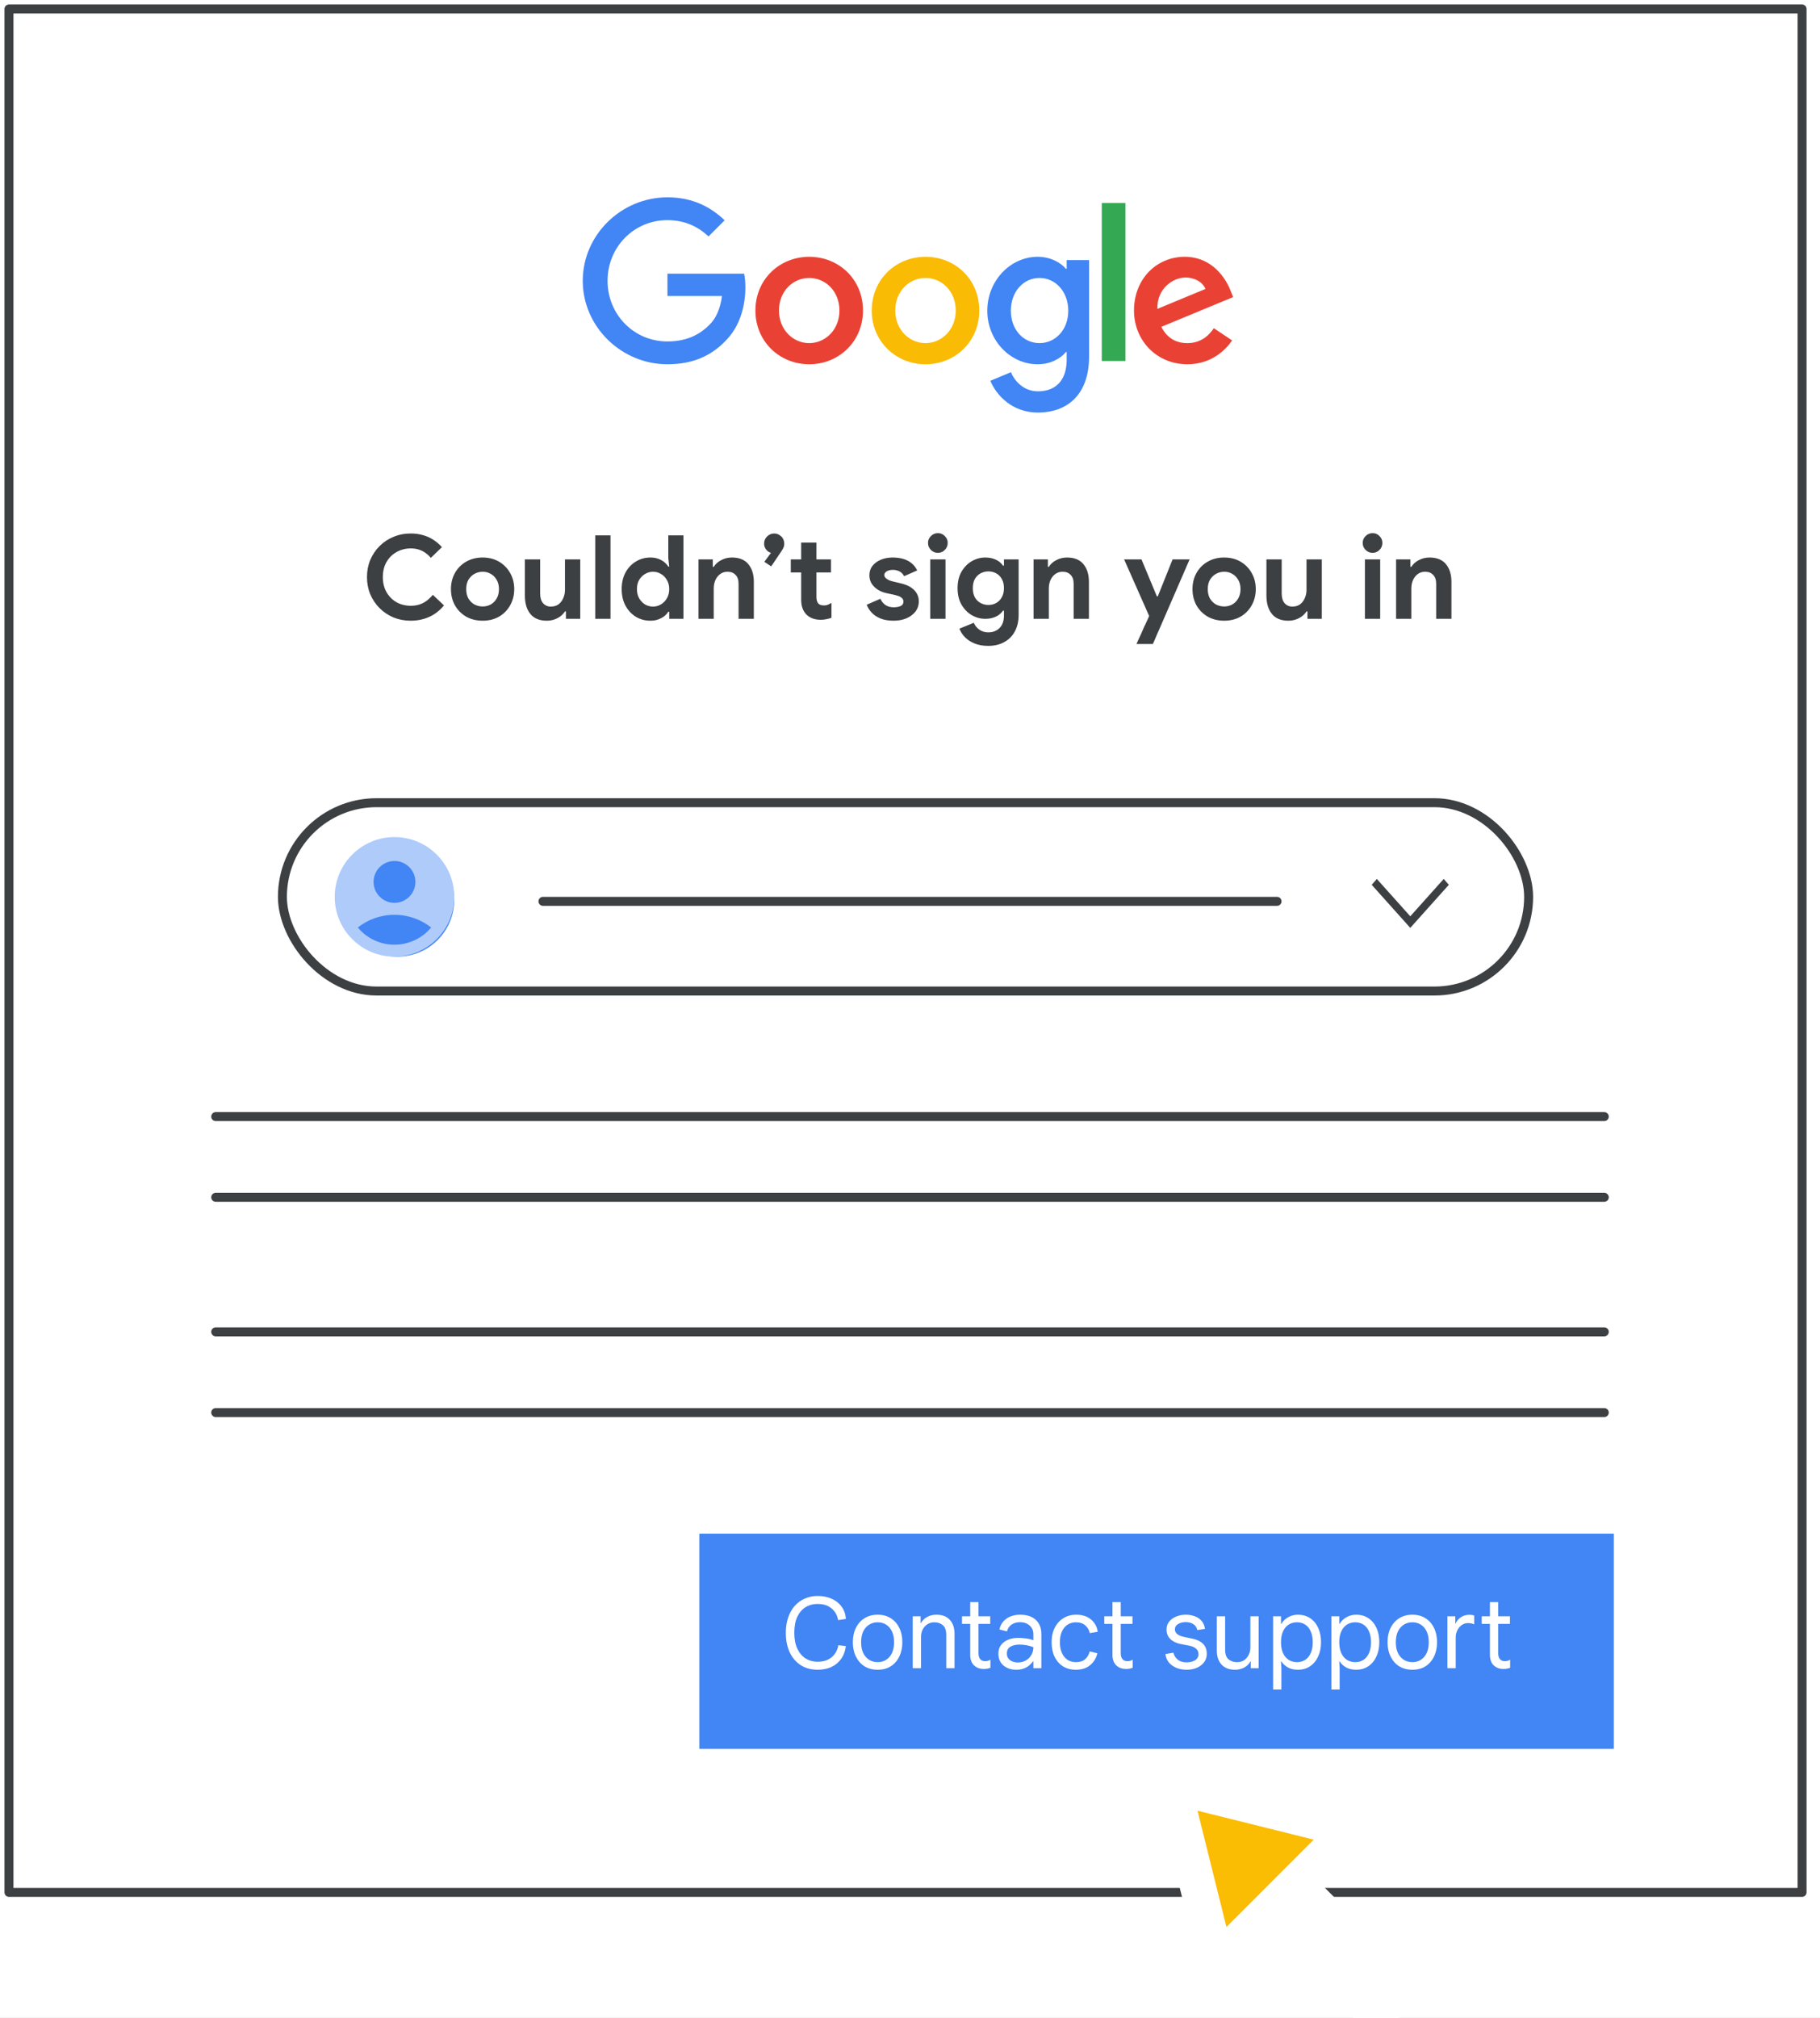 <svg width="203" height="225" viewBox="0 0 203 225" fill="none" xmlns="http://www.w3.org/2000/svg">
<rect x="0" y="0" width="203" height="225" fill="#333333" stroke="none"/>
<g id="admin-account-recovery-contact-support" clip-path="url(#clip0_1_18007)">
<rect width="203" height="225" fill="white"/>
<g id="Frames/desktop-dark-border">
<rect id="border copy" x="1" y="1" width="200" height="210" fill="white" stroke="#3C4043" stroke-linejoin="round"/>
</g>
<path id="Line 5" d="M24.061 124.5H178.939" stroke="#3C4043" stroke-linecap="round" stroke-linejoin="round"/>
<path id="Line 5_2" d="M24.061 133.5H178.939" stroke="#3C4043" stroke-linecap="round" stroke-linejoin="round"/>
<path id="Line 5_3" d="M24.061 148.5H178.939" stroke="#3C4043" stroke-linecap="round" stroke-linejoin="round"/>
<path id="Line 5_4" d="M24.061 157.5H178.939" stroke="#3C4043" stroke-linecap="round" stroke-linejoin="round"/>
<path id="Couldn&#226;&#128;&#153;t sign you in" d="M45.807 69.208C45.122 69.208 44.481 69.087 43.883 68.844C43.294 68.593 42.778 68.246 42.336 67.804C41.894 67.362 41.547 66.846 41.296 66.257C41.053 65.668 40.932 65.031 40.932 64.346C40.932 63.661 41.053 63.024 41.296 62.435C41.547 61.846 41.894 61.33 42.336 60.888C42.778 60.446 43.294 60.104 43.883 59.861C44.481 59.61 45.122 59.484 45.807 59.484C46.301 59.484 46.756 59.545 47.172 59.666C47.588 59.779 47.969 59.948 48.316 60.173C48.671 60.398 48.996 60.676 49.291 61.005L48.056 62.201C47.874 61.984 47.67 61.798 47.445 61.642C47.228 61.486 46.986 61.365 46.717 61.278C46.448 61.191 46.149 61.148 45.82 61.148C45.239 61.148 44.711 61.282 44.234 61.551C43.766 61.811 43.393 62.179 43.116 62.656C42.839 63.133 42.7 63.696 42.7 64.346C42.7 64.987 42.839 65.551 43.116 66.036C43.393 66.513 43.766 66.885 44.234 67.154C44.711 67.414 45.239 67.544 45.82 67.544C46.167 67.544 46.487 67.496 46.782 67.401C47.077 67.306 47.345 67.167 47.588 66.985C47.839 66.794 48.069 66.573 48.277 66.322L49.525 67.505C49.222 67.869 48.879 68.181 48.498 68.441C48.117 68.692 47.701 68.883 47.25 69.013C46.799 69.143 46.318 69.208 45.807 69.208ZM53.834 69.208C53.141 69.208 52.525 69.056 51.988 68.753C51.459 68.441 51.043 68.021 50.74 67.492C50.445 66.955 50.298 66.352 50.298 65.685C50.298 65.018 50.445 64.42 50.74 63.891C51.043 63.354 51.459 62.933 51.988 62.63C52.525 62.318 53.141 62.162 53.834 62.162C54.527 62.162 55.138 62.318 55.667 62.63C56.196 62.942 56.607 63.362 56.902 63.891C57.205 64.42 57.357 65.018 57.357 65.685C57.357 66.352 57.205 66.955 56.902 67.492C56.607 68.021 56.196 68.441 55.667 68.753C55.138 69.056 54.527 69.208 53.834 69.208ZM53.834 67.622C54.163 67.622 54.462 67.548 54.731 67.401C55.008 67.245 55.229 67.024 55.394 66.738C55.567 66.443 55.654 66.092 55.654 65.685C55.654 65.278 55.567 64.931 55.394 64.645C55.229 64.359 55.008 64.138 54.731 63.982C54.462 63.826 54.168 63.748 53.847 63.748C53.518 63.748 53.21 63.826 52.924 63.982C52.647 64.138 52.421 64.359 52.248 64.645C52.083 64.931 52.001 65.278 52.001 65.685C52.001 66.092 52.083 66.443 52.248 66.738C52.421 67.024 52.647 67.245 52.924 67.401C53.21 67.548 53.513 67.622 53.834 67.622ZM60.989 69.208C60.174 69.208 59.563 68.957 59.156 68.454C58.748 67.951 58.545 67.267 58.545 66.4V62.37H60.248V66.192C60.248 66.643 60.356 66.998 60.573 67.258C60.798 67.509 61.084 67.635 61.431 67.635C61.769 67.635 62.055 67.553 62.289 67.388C62.523 67.215 62.7 66.985 62.822 66.699C62.952 66.413 63.017 66.097 63.017 65.75V62.37H64.72V69H63.121V68.168H63.017C62.887 68.376 62.718 68.558 62.51 68.714C62.302 68.87 62.068 68.991 61.808 69.078C61.556 69.165 61.283 69.208 60.989 69.208ZM66.392 69V59.692H68.095V69H66.392ZM72.552 69.208C71.945 69.208 71.399 69.061 70.914 68.766C70.429 68.463 70.043 68.047 69.757 67.518C69.48 66.989 69.341 66.378 69.341 65.685C69.341 64.992 69.48 64.381 69.757 63.852C70.043 63.323 70.429 62.912 70.914 62.617C71.399 62.314 71.945 62.162 72.552 62.162C72.873 62.162 73.163 62.21 73.423 62.305C73.683 62.4 73.908 62.526 74.099 62.682C74.29 62.838 74.437 63.003 74.541 63.176H74.645L74.541 62.24V59.692H76.231V69H74.645V68.207H74.541C74.437 68.38 74.29 68.545 74.099 68.701C73.908 68.848 73.683 68.97 73.423 69.065C73.163 69.16 72.873 69.208 72.552 69.208ZM72.838 67.635C73.159 67.635 73.453 67.553 73.722 67.388C73.999 67.223 74.22 66.998 74.385 66.712C74.558 66.417 74.645 66.075 74.645 65.685C74.645 65.295 74.558 64.957 74.385 64.671C74.22 64.376 73.999 64.151 73.722 63.995C73.453 63.83 73.159 63.748 72.838 63.748C72.526 63.748 72.231 63.83 71.954 63.995C71.685 64.151 71.464 64.372 71.291 64.658C71.126 64.944 71.044 65.286 71.044 65.685C71.044 66.075 71.126 66.417 71.291 66.712C71.464 67.007 71.685 67.236 71.954 67.401C72.231 67.557 72.526 67.635 72.838 67.635ZM77.906 69V62.37H79.505V63.202H79.609C79.809 62.881 80.09 62.63 80.454 62.448C80.818 62.257 81.213 62.162 81.637 62.162C82.452 62.162 83.063 62.409 83.47 62.903C83.878 63.397 84.081 64.056 84.081 64.879V69H82.378V65.087C82.378 64.654 82.266 64.324 82.04 64.099C81.824 63.865 81.525 63.748 81.143 63.748C80.831 63.748 80.558 63.835 80.324 64.008C80.099 64.173 79.921 64.398 79.791 64.684C79.67 64.961 79.609 65.273 79.609 65.62V69H77.906ZM85.252 62.643L85.993 61.642C85.777 61.581 85.595 61.456 85.448 61.265C85.3 61.074 85.227 60.858 85.227 60.615C85.227 60.303 85.335 60.039 85.552 59.822C85.777 59.597 86.046 59.484 86.358 59.484C86.513 59.484 86.656 59.514 86.787 59.575C86.925 59.636 87.046 59.718 87.15 59.822C87.254 59.917 87.332 60.034 87.385 60.173C87.445 60.312 87.475 60.459 87.475 60.615C87.475 60.719 87.463 60.819 87.436 60.914C87.41 61.009 87.371 61.1 87.32 61.187C87.276 61.274 87.22 61.369 87.15 61.473L86.019 63.15L85.252 62.643ZM88.204 62.37H89.361V60.498H91.064V62.37H92.689V63.826H91.064V66.569C91.064 66.872 91.129 67.106 91.259 67.271C91.389 67.427 91.606 67.505 91.909 67.505C92.082 67.505 92.225 67.479 92.338 67.427C92.459 67.375 92.594 67.306 92.741 67.219V68.883C92.559 68.952 92.368 69.004 92.169 69.039C91.978 69.082 91.775 69.104 91.558 69.104C90.873 69.104 90.336 68.909 89.946 68.519C89.556 68.12 89.361 67.574 89.361 66.881V63.826H88.204V62.37ZM99.674 69.208C99.102 69.208 98.613 69.126 98.205 68.961C97.807 68.796 97.482 68.58 97.23 68.311C96.979 68.042 96.793 67.748 96.671 67.427L98.192 66.764C98.34 67.076 98.539 67.314 98.79 67.479C99.042 67.635 99.336 67.713 99.674 67.713C99.952 67.713 100.203 67.67 100.428 67.583C100.654 67.488 100.766 67.319 100.766 67.076C100.766 66.903 100.706 66.768 100.584 66.673C100.472 66.569 100.329 66.491 100.155 66.439C99.982 66.378 99.804 66.331 99.622 66.296L98.842 66.127C98.522 66.058 98.218 65.936 97.932 65.763C97.646 65.581 97.412 65.356 97.23 65.087C97.057 64.81 96.97 64.493 96.97 64.138C96.97 63.739 97.083 63.393 97.308 63.098C97.542 62.803 97.854 62.574 98.244 62.409C98.643 62.244 99.081 62.162 99.557 62.162C99.999 62.162 100.398 62.214 100.753 62.318C101.109 62.422 101.416 62.582 101.676 62.799C101.936 63.007 102.144 63.276 102.3 63.605L100.844 64.242C100.706 63.982 100.524 63.8 100.298 63.696C100.082 63.592 99.848 63.54 99.596 63.54C99.302 63.54 99.068 63.596 98.894 63.709C98.721 63.822 98.634 63.956 98.634 64.112C98.634 64.277 98.721 64.42 98.894 64.541C99.068 64.662 99.276 64.753 99.518 64.814L100.493 65.048C101.152 65.204 101.646 65.455 101.975 65.802C102.313 66.149 102.482 66.565 102.482 67.05C102.482 67.483 102.357 67.865 102.105 68.194C101.854 68.515 101.516 68.766 101.091 68.948C100.667 69.121 100.194 69.208 99.674 69.208ZM103.756 69V62.37H105.459V69H103.756ZM104.614 61.642C104.311 61.642 104.051 61.534 103.834 61.317C103.618 61.1 103.509 60.84 103.509 60.537C103.509 60.234 103.618 59.978 103.834 59.77C104.051 59.553 104.311 59.445 104.614 59.445C104.918 59.445 105.173 59.553 105.381 59.77C105.598 59.978 105.706 60.234 105.706 60.537C105.706 60.84 105.598 61.1 105.381 61.317C105.173 61.534 104.918 61.642 104.614 61.642ZM110.224 72.016C109.626 72.016 109.106 71.921 108.664 71.73C108.231 71.548 107.875 71.31 107.598 71.015C107.321 70.72 107.126 70.413 107.013 70.092L108.612 69.442C108.751 69.763 108.959 70.018 109.236 70.209C109.522 70.408 109.851 70.508 110.224 70.508C110.753 70.508 111.177 70.343 111.498 70.014C111.819 69.693 111.979 69.225 111.979 68.61V68.09H111.875C111.667 68.385 111.394 68.61 111.056 68.766C110.718 68.922 110.332 69 109.899 69C109.362 69 108.855 68.861 108.378 68.584C107.91 68.307 107.529 67.912 107.234 67.401C106.948 66.89 106.805 66.283 106.805 65.581C106.805 64.87 106.948 64.264 107.234 63.761C107.529 63.25 107.91 62.855 108.378 62.578C108.855 62.301 109.362 62.162 109.899 62.162C110.332 62.162 110.718 62.24 111.056 62.396C111.394 62.543 111.667 62.769 111.875 63.072H111.979V62.37H113.617V68.545C113.617 69.256 113.478 69.871 113.201 70.391C112.924 70.911 112.529 71.31 112.018 71.587C111.515 71.873 110.917 72.016 110.224 72.016ZM110.25 67.453C110.553 67.453 110.835 67.384 111.095 67.245C111.364 67.098 111.576 66.885 111.732 66.608C111.897 66.322 111.979 65.98 111.979 65.581C111.979 65.165 111.897 64.818 111.732 64.541C111.576 64.264 111.364 64.056 111.095 63.917C110.835 63.778 110.553 63.709 110.25 63.709C109.947 63.709 109.661 63.778 109.392 63.917C109.123 64.056 108.907 64.264 108.742 64.541C108.586 64.818 108.508 65.165 108.508 65.581C108.508 65.988 108.586 66.335 108.742 66.621C108.907 66.898 109.123 67.106 109.392 67.245C109.661 67.384 109.947 67.453 110.25 67.453ZM115.281 69V62.37H116.88V63.202H116.984C117.184 62.881 117.465 62.63 117.829 62.448C118.193 62.257 118.588 62.162 119.012 62.162C119.827 62.162 120.438 62.409 120.845 62.903C121.253 63.397 121.456 64.056 121.456 64.879V69H119.753V65.087C119.753 64.654 119.641 64.324 119.415 64.099C119.199 63.865 118.9 63.748 118.518 63.748C118.206 63.748 117.933 63.835 117.699 64.008C117.474 64.173 117.296 64.398 117.166 64.684C117.045 64.961 116.984 65.273 116.984 65.62V69H115.281ZM128.723 71.509C128.697 71.57 128.671 71.622 128.645 71.665C128.628 71.717 128.611 71.765 128.593 71.808H126.76C126.795 71.739 126.86 71.591 126.955 71.366C127.059 71.149 127.146 70.963 127.215 70.807C127.267 70.703 127.328 70.569 127.397 70.404C127.467 70.239 127.536 70.075 127.605 69.91C127.683 69.754 127.744 69.633 127.787 69.546L128.177 68.688L125.382 62.37H127.319L129.035 66.491H129.139L130.79 62.37H132.688L129.269 70.248C129.174 70.473 129.087 70.668 129.009 70.833C128.94 70.998 128.884 71.132 128.84 71.236C128.797 71.349 128.758 71.44 128.723 71.509ZM136.544 69.208C135.851 69.208 135.235 69.056 134.698 68.753C134.169 68.441 133.753 68.021 133.45 67.492C133.155 66.955 133.008 66.352 133.008 65.685C133.008 65.018 133.155 64.42 133.45 63.891C133.753 63.354 134.169 62.933 134.698 62.63C135.235 62.318 135.851 62.162 136.544 62.162C137.237 62.162 137.848 62.318 138.377 62.63C138.906 62.942 139.317 63.362 139.612 63.891C139.915 64.42 140.067 65.018 140.067 65.685C140.067 66.352 139.915 66.955 139.612 67.492C139.317 68.021 138.906 68.441 138.377 68.753C137.848 69.056 137.237 69.208 136.544 69.208ZM136.544 67.622C136.873 67.622 137.172 67.548 137.441 67.401C137.718 67.245 137.939 67.024 138.104 66.738C138.277 66.443 138.364 66.092 138.364 65.685C138.364 65.278 138.277 64.931 138.104 64.645C137.939 64.359 137.718 64.138 137.441 63.982C137.172 63.826 136.878 63.748 136.557 63.748C136.228 63.748 135.92 63.826 135.634 63.982C135.357 64.138 135.131 64.359 134.958 64.645C134.793 64.931 134.711 65.278 134.711 65.685C134.711 66.092 134.793 66.443 134.958 66.738C135.131 67.024 135.357 67.245 135.634 67.401C135.92 67.548 136.223 67.622 136.544 67.622ZM143.699 69.208C142.884 69.208 142.273 68.957 141.866 68.454C141.458 67.951 141.255 67.267 141.255 66.4V62.37H142.958V66.192C142.958 66.643 143.066 66.998 143.283 67.258C143.508 67.509 143.794 67.635 144.141 67.635C144.479 67.635 144.765 67.553 144.999 67.388C145.233 67.215 145.41 66.985 145.532 66.699C145.662 66.413 145.727 66.097 145.727 65.75V62.37H147.43V69H145.831V68.168H145.727C145.597 68.376 145.428 68.558 145.22 68.714C145.012 68.87 144.778 68.991 144.518 69.078C144.266 69.165 143.993 69.208 143.699 69.208ZM152.24 69V62.37H153.943V69H152.24ZM153.098 61.642C152.794 61.642 152.534 61.534 152.318 61.317C152.101 61.1 151.993 60.84 151.993 60.537C151.993 60.234 152.101 59.978 152.318 59.77C152.534 59.553 152.794 59.445 153.098 59.445C153.401 59.445 153.657 59.553 153.865 59.77C154.081 59.978 154.19 60.234 154.19 60.537C154.19 60.84 154.081 61.1 153.865 61.317C153.657 61.534 153.401 61.642 153.098 61.642ZM155.716 69V62.37H157.315V63.202H157.419C157.618 62.881 157.9 62.63 158.264 62.448C158.628 62.257 159.022 62.162 159.447 62.162C160.261 62.162 160.872 62.409 161.28 62.903C161.687 63.397 161.891 64.056 161.891 64.879V69H160.188V65.087C160.188 64.654 160.075 64.324 159.85 64.099C159.633 63.865 159.334 63.748 158.953 63.748C158.641 63.748 158.368 63.835 158.134 64.008C157.908 64.173 157.731 64.398 157.601 64.684C157.479 64.961 157.419 65.273 157.419 65.62V69H155.716Z" fill="#3C4043"/>
<g id="logo_Google_FullColor_90x30px">
<path id="Path" d="M74.446 40.616C69.314 40.616 65 36.441 65 31.308C65 26.176 69.314 22 74.446 22C77.284 22 79.303 23.111 80.827 24.562L79.027 26.362C77.941 25.34 76.465 24.546 74.438 24.546C70.692 24.546 67.765 27.562 67.765 31.308C67.765 35.054 70.692 38.07 74.438 38.07C76.87 38.07 78.249 37.097 79.141 36.205C79.87 35.476 80.341 34.438 80.527 33.003H74.446V30.514H83C83.089 30.968 83.138 31.454 83.138 32.046C83.138 33.951 82.619 36.311 80.932 37.997C79.303 39.708 77.211 40.616 74.446 40.616Z" fill="#4285F4"/>
<path id="Shape" fill-rule="evenodd" clip-rule="evenodd" d="M90.257 40.616C93.565 40.616 96.257 38.078 96.257 34.624C96.257 31.146 93.565 28.632 90.257 28.632C86.949 28.632 84.257 31.154 84.257 34.624C84.257 38.07 86.949 40.616 90.257 40.616ZM90.257 30.992C92.065 30.992 93.63 32.468 93.63 34.624C93.63 36.757 92.065 38.257 90.257 38.257C88.449 38.257 86.884 36.757 86.884 34.624C86.884 32.468 88.449 30.992 90.257 30.992Z" fill="#E94235"/>
<path id="Shape_2" fill-rule="evenodd" clip-rule="evenodd" d="M103.229 40.616C106.538 40.616 109.229 38.078 109.229 34.624C109.229 31.146 106.538 28.632 103.229 28.632C99.921 28.632 97.23 31.154 97.23 34.624C97.23 38.07 99.921 40.616 103.229 40.616ZM103.229 30.992C105.038 30.992 106.602 32.468 106.602 34.624C106.602 36.757 105.038 38.257 103.229 38.257C101.421 38.257 99.856 36.757 99.856 34.624C99.856 32.468 101.421 30.992 103.229 30.992Z" fill="#FABB05"/>
<path id="Shape_3" fill-rule="evenodd" clip-rule="evenodd" d="M121.473 39.757V28.997H118.976V29.97H118.886C118.295 29.265 117.159 28.632 115.732 28.632C112.732 28.632 110.122 31.268 110.122 34.649C110.122 38.005 112.732 40.616 115.732 40.616C117.159 40.616 118.295 39.984 118.886 39.254H118.976V40.114C118.976 42.408 117.751 43.632 115.773 43.632C114.168 43.632 113.162 42.473 112.757 41.5L110.462 42.457C111.119 44.046 112.87 46 115.773 46C118.862 46 121.473 44.184 121.473 39.757ZM115.951 30.992C117.743 30.992 119.154 32.541 119.154 34.649C119.154 36.732 117.751 38.257 115.951 38.257C114.135 38.257 112.749 36.741 112.749 34.649C112.749 32.532 114.135 30.992 115.951 30.992Z" fill="#4285F4"/>
<path id="Path_2" d="M125.527 22.632V40.251H122.892V22.632H125.527Z" fill="#34A853"/>
<path id="Shape_4" fill-rule="evenodd" clip-rule="evenodd" d="M137.43 37.957L135.387 36.595C134.706 37.6 133.773 38.257 132.435 38.257C131.097 38.257 130.149 37.641 129.533 36.441L137.543 33.124L137.268 32.443C136.765 31.105 135.249 28.632 132.135 28.632C129.046 28.632 126.484 31.057 126.484 34.624C126.484 37.981 129.03 40.616 132.435 40.616C135.184 40.616 136.773 38.93 137.43 37.957ZM134.454 32.216L129.095 34.438C129.03 32.127 130.887 30.943 132.233 30.943C133.27 30.943 134.162 31.47 134.454 32.216Z" fill="#E94235"/>
</g>
<g id="Group 3">
<g id="Group 4">
<rect id="Rectangle" x="78" y="171" width="102" height="24" fill="#4285F4"/>
<path id="Contact support" d="M91.191 186.176C90.663 186.176 90.182 186.084 89.75 185.901C89.317 185.71 88.943 185.435 88.628 185.076C88.312 184.717 88.07 184.284 87.902 183.778C87.733 183.272 87.649 182.7 87.649 182.062C87.649 181.424 87.737 180.852 87.913 180.346C88.089 179.833 88.334 179.4 88.65 179.048C88.972 178.689 89.35 178.417 89.783 178.234C90.215 178.043 90.685 177.948 91.191 177.948C91.755 177.948 92.269 178.047 92.731 178.245C93.193 178.443 93.567 178.733 93.853 179.114C94.146 179.495 94.311 179.961 94.348 180.511L93.479 180.643C93.435 180.328 93.321 180.034 93.138 179.763C92.954 179.484 92.701 179.261 92.379 179.092C92.063 178.923 91.667 178.839 91.191 178.839C90.692 178.839 90.245 178.96 89.849 179.202C89.46 179.444 89.152 179.803 88.925 180.28C88.705 180.757 88.595 181.351 88.595 182.062C88.595 182.766 88.708 183.356 88.936 183.833C89.163 184.31 89.471 184.673 89.86 184.922C90.256 185.164 90.699 185.285 91.191 185.285C91.645 185.285 92.034 185.204 92.357 185.043C92.679 184.882 92.936 184.662 93.127 184.383C93.325 184.104 93.453 183.789 93.512 183.437L94.348 183.536C94.274 184.101 94.095 184.581 93.809 184.977C93.523 185.373 93.156 185.674 92.709 185.879C92.261 186.077 91.755 186.176 91.191 186.176ZM97.896 186.176C97.331 186.176 96.84 186.048 96.422 185.791C96.011 185.527 95.692 185.164 95.465 184.702C95.237 184.24 95.124 183.708 95.124 183.107C95.124 182.498 95.237 181.967 95.465 181.512C95.692 181.05 96.011 180.691 96.422 180.434C96.84 180.17 97.331 180.038 97.896 180.038C98.46 180.038 98.948 180.17 99.359 180.434C99.769 180.691 100.085 181.05 100.305 181.512C100.532 181.967 100.646 182.498 100.646 183.107C100.646 183.708 100.532 184.24 100.305 184.702C100.085 185.164 99.769 185.527 99.359 185.791C98.948 186.048 98.46 186.176 97.896 186.176ZM97.896 185.329C98.255 185.329 98.57 185.241 98.842 185.065C99.12 184.889 99.337 184.636 99.491 184.306C99.645 183.976 99.722 183.576 99.722 183.107C99.722 182.638 99.645 182.238 99.491 181.908C99.337 181.578 99.12 181.325 98.842 181.149C98.57 180.973 98.255 180.885 97.896 180.885C97.536 180.885 97.217 180.973 96.939 181.149C96.66 181.325 96.44 181.578 96.279 181.908C96.125 182.238 96.048 182.638 96.048 183.107C96.048 183.576 96.125 183.976 96.279 184.306C96.44 184.636 96.66 184.889 96.939 185.065C97.217 185.241 97.536 185.329 97.896 185.329ZM101.803 186V180.214H102.683V180.973H102.727C102.866 180.702 103.086 180.478 103.387 180.302C103.695 180.126 104.047 180.038 104.443 180.038C105.095 180.038 105.594 180.229 105.939 180.61C106.291 180.991 106.467 181.508 106.467 182.161V186H105.543V182.282C105.543 181.776 105.414 181.417 105.158 181.204C104.908 180.991 104.597 180.885 104.223 180.885C103.915 180.885 103.647 180.962 103.42 181.116C103.2 181.263 103.027 181.461 102.903 181.71C102.785 181.952 102.727 182.223 102.727 182.524V186H101.803ZM107.303 180.214H108.216V178.63H109.14V180.214H110.449V181.061H109.14V184.339C109.14 184.618 109.202 184.834 109.327 184.988C109.451 185.142 109.638 185.219 109.888 185.219C110.012 185.219 110.119 185.204 110.207 185.175C110.302 185.146 110.39 185.105 110.471 185.054V185.956C110.375 185.993 110.273 186.022 110.163 186.044C110.053 186.073 109.91 186.088 109.734 186.088C109.279 186.088 108.912 185.952 108.634 185.681C108.355 185.402 108.216 185.017 108.216 184.526V181.061H107.303V180.214ZM113.359 186.176C112.963 186.176 112.615 186.103 112.314 185.956C112.013 185.809 111.779 185.604 111.61 185.34C111.441 185.069 111.357 184.75 111.357 184.383C111.357 183.994 111.456 183.672 111.654 183.415C111.859 183.151 112.127 182.953 112.457 182.821C112.794 182.689 113.157 182.623 113.546 182.623C113.773 182.623 113.982 182.634 114.173 182.656C114.371 182.671 114.558 182.696 114.734 182.733C114.917 182.77 115.093 182.817 115.262 182.876V182.238C115.262 181.82 115.123 181.49 114.844 181.248C114.565 180.999 114.21 180.874 113.777 180.874C113.396 180.874 113.08 180.962 112.831 181.138C112.582 181.307 112.409 181.56 112.314 181.897L111.478 181.688C111.544 181.343 111.683 181.05 111.896 180.808C112.109 180.559 112.376 180.368 112.699 180.236C113.029 180.104 113.388 180.038 113.777 180.038C114.532 180.038 115.115 180.229 115.526 180.61C115.944 180.991 116.153 181.527 116.153 182.216V186H115.262V185.241H115.218C115.115 185.388 114.98 185.534 114.811 185.681C114.642 185.828 114.437 185.945 114.195 186.033C113.96 186.128 113.682 186.176 113.359 186.176ZM113.524 185.362C113.861 185.362 114.158 185.289 114.415 185.142C114.679 184.995 114.884 184.794 115.031 184.537C115.185 184.273 115.262 183.98 115.262 183.657C114.991 183.554 114.73 183.481 114.481 183.437C114.232 183.393 113.975 183.371 113.711 183.371C113.293 183.371 112.952 183.452 112.688 183.613C112.431 183.767 112.303 184.024 112.303 184.383C112.303 184.676 112.417 184.915 112.644 185.098C112.879 185.274 113.172 185.362 113.524 185.362ZM119.99 186.176C119.448 186.176 118.975 186.051 118.571 185.802C118.168 185.545 117.853 185.186 117.625 184.724C117.405 184.262 117.295 183.723 117.295 183.107C117.295 182.484 117.413 181.945 117.647 181.49C117.882 181.028 118.205 180.672 118.615 180.423C119.026 180.166 119.495 180.038 120.023 180.038C120.72 180.038 121.277 180.218 121.695 180.577C122.113 180.929 122.363 181.384 122.443 181.941L121.552 182.095C121.479 181.743 121.31 181.453 121.046 181.226C120.79 180.999 120.445 180.885 120.012 180.885C119.66 180.885 119.349 180.973 119.077 181.149C118.813 181.318 118.604 181.567 118.45 181.897C118.296 182.227 118.219 182.63 118.219 183.107C118.219 183.576 118.296 183.98 118.45 184.317C118.604 184.647 118.813 184.9 119.077 185.076C119.349 185.245 119.66 185.329 120.012 185.329C120.423 185.329 120.753 185.23 121.002 185.032C121.252 184.827 121.435 184.526 121.552 184.13L122.399 184.339C122.267 184.889 121.996 185.333 121.585 185.67C121.182 186.007 120.65 186.176 119.99 186.176ZM123.169 180.214H124.082V178.63H125.006V180.214H126.315V181.061H125.006V184.339C125.006 184.618 125.068 184.834 125.193 184.988C125.318 185.142 125.505 185.219 125.754 185.219C125.879 185.219 125.985 185.204 126.073 185.175C126.168 185.146 126.256 185.105 126.337 185.054V185.956C126.242 185.993 126.139 186.022 126.029 186.044C125.919 186.073 125.776 186.088 125.6 186.088C125.145 186.088 124.779 185.952 124.5 185.681C124.221 185.402 124.082 185.017 124.082 184.526V181.061H123.169V180.214ZM132.356 186.176C131.96 186.176 131.59 186.11 131.245 185.978C130.901 185.839 130.615 185.641 130.387 185.384C130.167 185.12 130.035 184.801 129.991 184.427L130.882 184.273C130.941 184.566 131.095 184.819 131.344 185.032C131.594 185.245 131.931 185.351 132.356 185.351C132.723 185.351 133.035 185.274 133.291 185.12C133.548 184.959 133.676 184.731 133.676 184.438C133.676 184.262 133.632 184.112 133.544 183.987C133.456 183.855 133.324 183.745 133.148 183.657C132.98 183.569 132.763 183.503 132.499 183.459L131.784 183.327C131.462 183.268 131.172 183.169 130.915 183.03C130.666 182.891 130.468 182.711 130.321 182.491C130.182 182.264 130.112 181.992 130.112 181.677C130.112 181.347 130.208 181.061 130.398 180.819C130.596 180.57 130.857 180.379 131.179 180.247C131.509 180.108 131.869 180.038 132.257 180.038C132.609 180.038 132.936 180.093 133.236 180.203C133.544 180.306 133.801 180.474 134.006 180.709C134.219 180.936 134.351 181.241 134.402 181.622L133.544 181.754C133.471 181.431 133.313 181.204 133.071 181.072C132.837 180.933 132.565 180.863 132.257 180.863C131.92 180.863 131.634 180.936 131.399 181.083C131.165 181.222 131.047 181.417 131.047 181.666C131.047 181.886 131.135 182.066 131.311 182.205C131.487 182.344 131.766 182.454 132.147 182.535L132.961 182.7C133.482 182.803 133.885 182.993 134.171 183.272C134.457 183.543 134.6 183.921 134.6 184.405C134.6 184.764 134.501 185.076 134.303 185.34C134.105 185.604 133.838 185.809 133.5 185.956C133.163 186.103 132.782 186.176 132.356 186.176ZM137.749 186.176C137.104 186.176 136.605 185.985 136.253 185.604C135.901 185.223 135.725 184.706 135.725 184.053V180.214H136.649V183.932C136.649 184.438 136.774 184.797 137.023 185.01C137.28 185.223 137.595 185.329 137.969 185.329C138.285 185.329 138.552 185.256 138.772 185.109C138.992 184.955 139.161 184.753 139.278 184.504C139.403 184.255 139.465 183.983 139.465 183.69V180.214H140.389V186H139.509V185.241H139.465C139.377 185.417 139.249 185.578 139.08 185.725C138.912 185.864 138.714 185.974 138.486 186.055C138.259 186.136 138.013 186.176 137.749 186.176ZM142 188.376V180.214H142.88V181.061H142.924C143.026 180.878 143.166 180.709 143.342 180.555C143.525 180.401 143.738 180.276 143.98 180.181C144.229 180.086 144.489 180.038 144.761 180.038C145.281 180.038 145.736 180.166 146.125 180.423C146.513 180.68 146.814 181.039 147.027 181.501C147.239 181.963 147.346 182.498 147.346 183.107C147.346 183.716 147.236 184.251 147.016 184.713C146.803 185.175 146.502 185.534 146.114 185.791C145.732 186.048 145.281 186.176 144.761 186.176C144.313 186.176 143.932 186.084 143.617 185.901C143.301 185.71 143.07 185.49 142.924 185.241H142.88L142.924 186V188.376H142ZM144.662 185.329C145.006 185.329 145.311 185.245 145.575 185.076C145.839 184.907 146.044 184.658 146.191 184.328C146.345 183.991 146.422 183.584 146.422 183.107C146.422 182.623 146.345 182.216 146.191 181.886C146.044 181.556 145.839 181.307 145.575 181.138C145.311 180.969 145.006 180.885 144.662 180.885C144.317 180.885 144.009 180.969 143.738 181.138C143.474 181.307 143.265 181.556 143.111 181.886C142.957 182.216 142.88 182.623 142.88 183.107C142.88 183.584 142.957 183.991 143.111 184.328C143.265 184.658 143.474 184.907 143.738 185.076C144.009 185.245 144.317 185.329 144.662 185.329ZM148.499 188.376V180.214H149.379V181.061H149.423C149.525 180.878 149.665 180.709 149.841 180.555C150.024 180.401 150.237 180.276 150.479 180.181C150.728 180.086 150.988 180.038 151.26 180.038C151.78 180.038 152.235 180.166 152.624 180.423C153.012 180.68 153.313 181.039 153.526 181.501C153.738 181.963 153.845 182.498 153.845 183.107C153.845 183.716 153.735 184.251 153.515 184.713C153.302 185.175 153.001 185.534 152.613 185.791C152.231 186.048 151.78 186.176 151.26 186.176C150.812 186.176 150.431 186.084 150.116 185.901C149.8 185.71 149.569 185.49 149.423 185.241H149.379L149.423 186V188.376H148.499ZM151.161 185.329C151.505 185.329 151.81 185.245 152.074 185.076C152.338 184.907 152.543 184.658 152.69 184.328C152.844 183.991 152.921 183.584 152.921 183.107C152.921 182.623 152.844 182.216 152.69 181.886C152.543 181.556 152.338 181.307 152.074 181.138C151.81 180.969 151.505 180.885 151.161 180.885C150.816 180.885 150.508 180.969 150.237 181.138C149.973 181.307 149.764 181.556 149.61 181.886C149.456 182.216 149.379 182.623 149.379 183.107C149.379 183.584 149.456 183.991 149.61 184.328C149.764 184.658 149.973 184.907 150.237 185.076C150.508 185.245 150.816 185.329 151.161 185.329ZM157.536 186.176C156.972 186.176 156.48 186.048 156.062 185.791C155.652 185.527 155.333 185.164 155.105 184.702C154.878 184.24 154.764 183.708 154.764 183.107C154.764 182.498 154.878 181.967 155.105 181.512C155.333 181.05 155.652 180.691 156.062 180.434C156.48 180.17 156.972 180.038 157.536 180.038C158.101 180.038 158.589 180.17 158.999 180.434C159.41 180.691 159.725 181.05 159.945 181.512C160.173 181.967 160.286 182.498 160.286 183.107C160.286 183.708 160.173 184.24 159.945 184.702C159.725 185.164 159.41 185.527 158.999 185.791C158.589 186.048 158.101 186.176 157.536 186.176ZM157.536 185.329C157.896 185.329 158.211 185.241 158.482 185.065C158.761 184.889 158.977 184.636 159.131 184.306C159.285 183.976 159.362 183.576 159.362 183.107C159.362 182.638 159.285 182.238 159.131 181.908C158.977 181.578 158.761 181.325 158.482 181.149C158.211 180.973 157.896 180.885 157.536 180.885C157.177 180.885 156.858 180.973 156.579 181.149C156.301 181.325 156.081 181.578 155.919 181.908C155.765 182.238 155.688 182.638 155.688 183.107C155.688 183.576 155.765 183.976 155.919 184.306C156.081 184.636 156.301 184.889 156.579 185.065C156.858 185.241 157.177 185.329 157.536 185.329ZM165.271 180.214H166.184V178.63H167.108V180.214H168.417V181.061H167.108V184.339C167.108 184.618 167.17 184.834 167.295 184.988C167.42 185.142 167.607 185.219 167.856 185.219C167.981 185.219 168.087 185.204 168.175 185.175C168.27 185.146 168.358 185.105 168.439 185.054V185.956C168.344 185.993 168.241 186.022 168.131 186.044C168.021 186.073 167.878 186.088 167.702 186.088C167.247 186.088 166.881 185.952 166.602 185.681C166.323 185.402 166.184 185.017 166.184 184.526V181.061H165.271V180.214ZM161.443 186V180.214H162.323V181.017H162.367C162.44 180.826 162.554 180.658 162.708 180.511C162.862 180.364 163.038 180.251 163.236 180.17C163.441 180.089 163.65 180.049 163.863 180.049C164.002 180.049 164.116 180.056 164.204 180.071C164.292 180.086 164.369 180.108 164.435 180.137V181.116C164.332 181.065 164.222 181.028 164.105 181.006C163.988 180.984 163.867 180.973 163.742 180.973C163.485 180.973 163.251 181.046 163.038 181.193C162.833 181.34 162.668 181.538 162.543 181.787C162.426 182.029 162.367 182.297 162.367 182.59V186H161.443Z" fill="white"/>
</g>
</g>
<g id="Group 2">
<g id="UI/line-dark-grey">
<path id="Line 5_5" d="M60.561 100.5H142.439" stroke="#3C4043" stroke-linecap="round" stroke-linejoin="round"/>
</g>
<g id="expand_more_BASELINE_P900 (1)">
<path id="Path_3" d="M157.3 103.457L153 98.657L153.568 98L157.3 102.166L161.032 98L161.6 98.657L157.3 103.457Z" fill="#3C4043"/>
</g>
<g id="Group">
<circle id="Oval" cx="44.333" cy="100.333" r="6.333" fill="#4285F4"/>
<g id="account_paired_filled_gm_grey_24dp">
<path id="Shape_5" fill-rule="evenodd" clip-rule="evenodd" d="M44 93.333C40.32 93.333 37.334 96.32 37.334 100C37.334 103.68 40.32 106.667 44 106.667C47.68 106.667 50.667 103.68 50.667 100C50.667 96.32 47.68 93.333 44 93.333ZM44 96C45.287 96 46.334 97.047 46.334 98.333C46.334 99.62 45.287 100.667 44 100.667C42.714 100.667 41.667 99.62 41.667 98.333C41.667 97.047 42.714 96 44 96ZM39.907 103.413C41.047 104.787 42.647 105.333 44 105.333C45.353 105.333 46.953 104.787 48.093 103.413C46.967 102.533 45.547 102 44 102C42.453 102 41.033 102.533 39.907 103.413Z" fill="#AECBFA"/>
</g>
</g>
<rect id="Rectangle_2" x="31.5" y="89.5" width="139" height="21" rx="10.5" stroke="#3C4043"/>
</g>
<g id="Cursor">
<g id="Union">
<mask id="path-20-outside-1_1_18007" maskUnits="userSpaceOnUse" x="120.538" y="189.084" width="44.548" height="44.548" fill="black">
<rect fill="white" x="120.538" y="189.084" width="44.548" height="44.548"/>
<path fill-rule="evenodd" clip-rule="evenodd" d="M132.436 199.547C131.704 199.365 131.042 200.027 131.224 200.759L135.281 217.059C135.469 217.814 136.409 218.074 136.959 217.524L141.639 212.844L152.089 223.294C152.87 224.075 154.136 224.075 154.917 223.294C155.698 222.513 155.698 221.247 154.917 220.466L144.468 210.016L149.202 205.282C149.751 204.732 149.491 203.792 148.736 203.604L132.436 199.547Z"/>
</mask>
<path fill-rule="evenodd" clip-rule="evenodd" d="M132.436 199.547C131.704 199.365 131.042 200.027 131.224 200.759L135.281 217.059C135.469 217.814 136.409 218.074 136.959 217.524L141.639 212.844L152.089 223.294C152.87 224.075 154.136 224.075 154.917 223.294C155.698 222.513 155.698 221.247 154.917 220.466L144.468 210.016L149.202 205.282C149.751 204.732 149.491 203.792 148.736 203.604L132.436 199.547Z" fill="#FBBC04"/>
<path d="M131.224 200.759L133.165 200.276L133.165 200.276L131.224 200.759ZM132.436 199.547L132.919 197.606L132.919 197.606L132.436 199.547ZM135.281 217.059L137.222 216.576L137.222 216.576L135.281 217.059ZM141.639 212.844L143.053 211.43L141.639 210.016L140.225 211.43L141.639 212.844ZM144.468 210.016L143.053 208.601L141.639 210.016L143.053 211.43L144.468 210.016ZM148.736 203.604L148.253 205.545H148.253L148.736 203.604ZM133.165 200.276C133.347 201.008 132.685 201.67 131.953 201.488L132.919 197.606C130.724 197.06 128.737 199.047 129.283 201.242L133.165 200.276ZM137.222 216.576L133.165 200.276L129.283 201.242L133.341 217.542L137.222 216.576ZM135.545 216.11C136.095 215.56 137.034 215.821 137.222 216.576L133.341 217.542C133.904 219.806 136.723 220.588 138.373 218.939L135.545 216.11ZM140.225 211.43L135.545 216.11L138.373 218.939L143.053 214.258L140.225 211.43ZM153.503 221.88L143.053 211.43L140.225 214.258L150.675 224.708L153.503 221.88ZM153.503 221.88L150.675 224.708C152.237 226.27 154.77 226.27 156.332 224.708L153.503 221.88ZM153.503 221.88L153.503 221.88L156.332 224.708C157.894 223.146 157.894 220.613 156.332 219.051L153.503 221.88ZM143.053 211.43L153.503 221.88L156.332 219.051L145.882 208.601L143.053 211.43ZM147.787 203.868L143.053 208.601L145.882 211.43L150.616 206.696L147.787 203.868ZM148.253 205.545C147.498 205.357 147.237 204.417 147.787 203.868L150.616 206.696C152.266 205.046 151.483 202.227 149.219 201.663L148.253 205.545ZM131.953 201.488L148.253 205.545L149.219 201.663L132.919 197.606L131.953 201.488Z" fill="white" mask="url(#path-20-outside-1_1_18007)"/>
</g>
</g>
</g>
<defs>
<clipPath id="clip0_1_18007">
<rect width="203" height="225" fill="white"/>
</clipPath>
</defs>
</svg>
